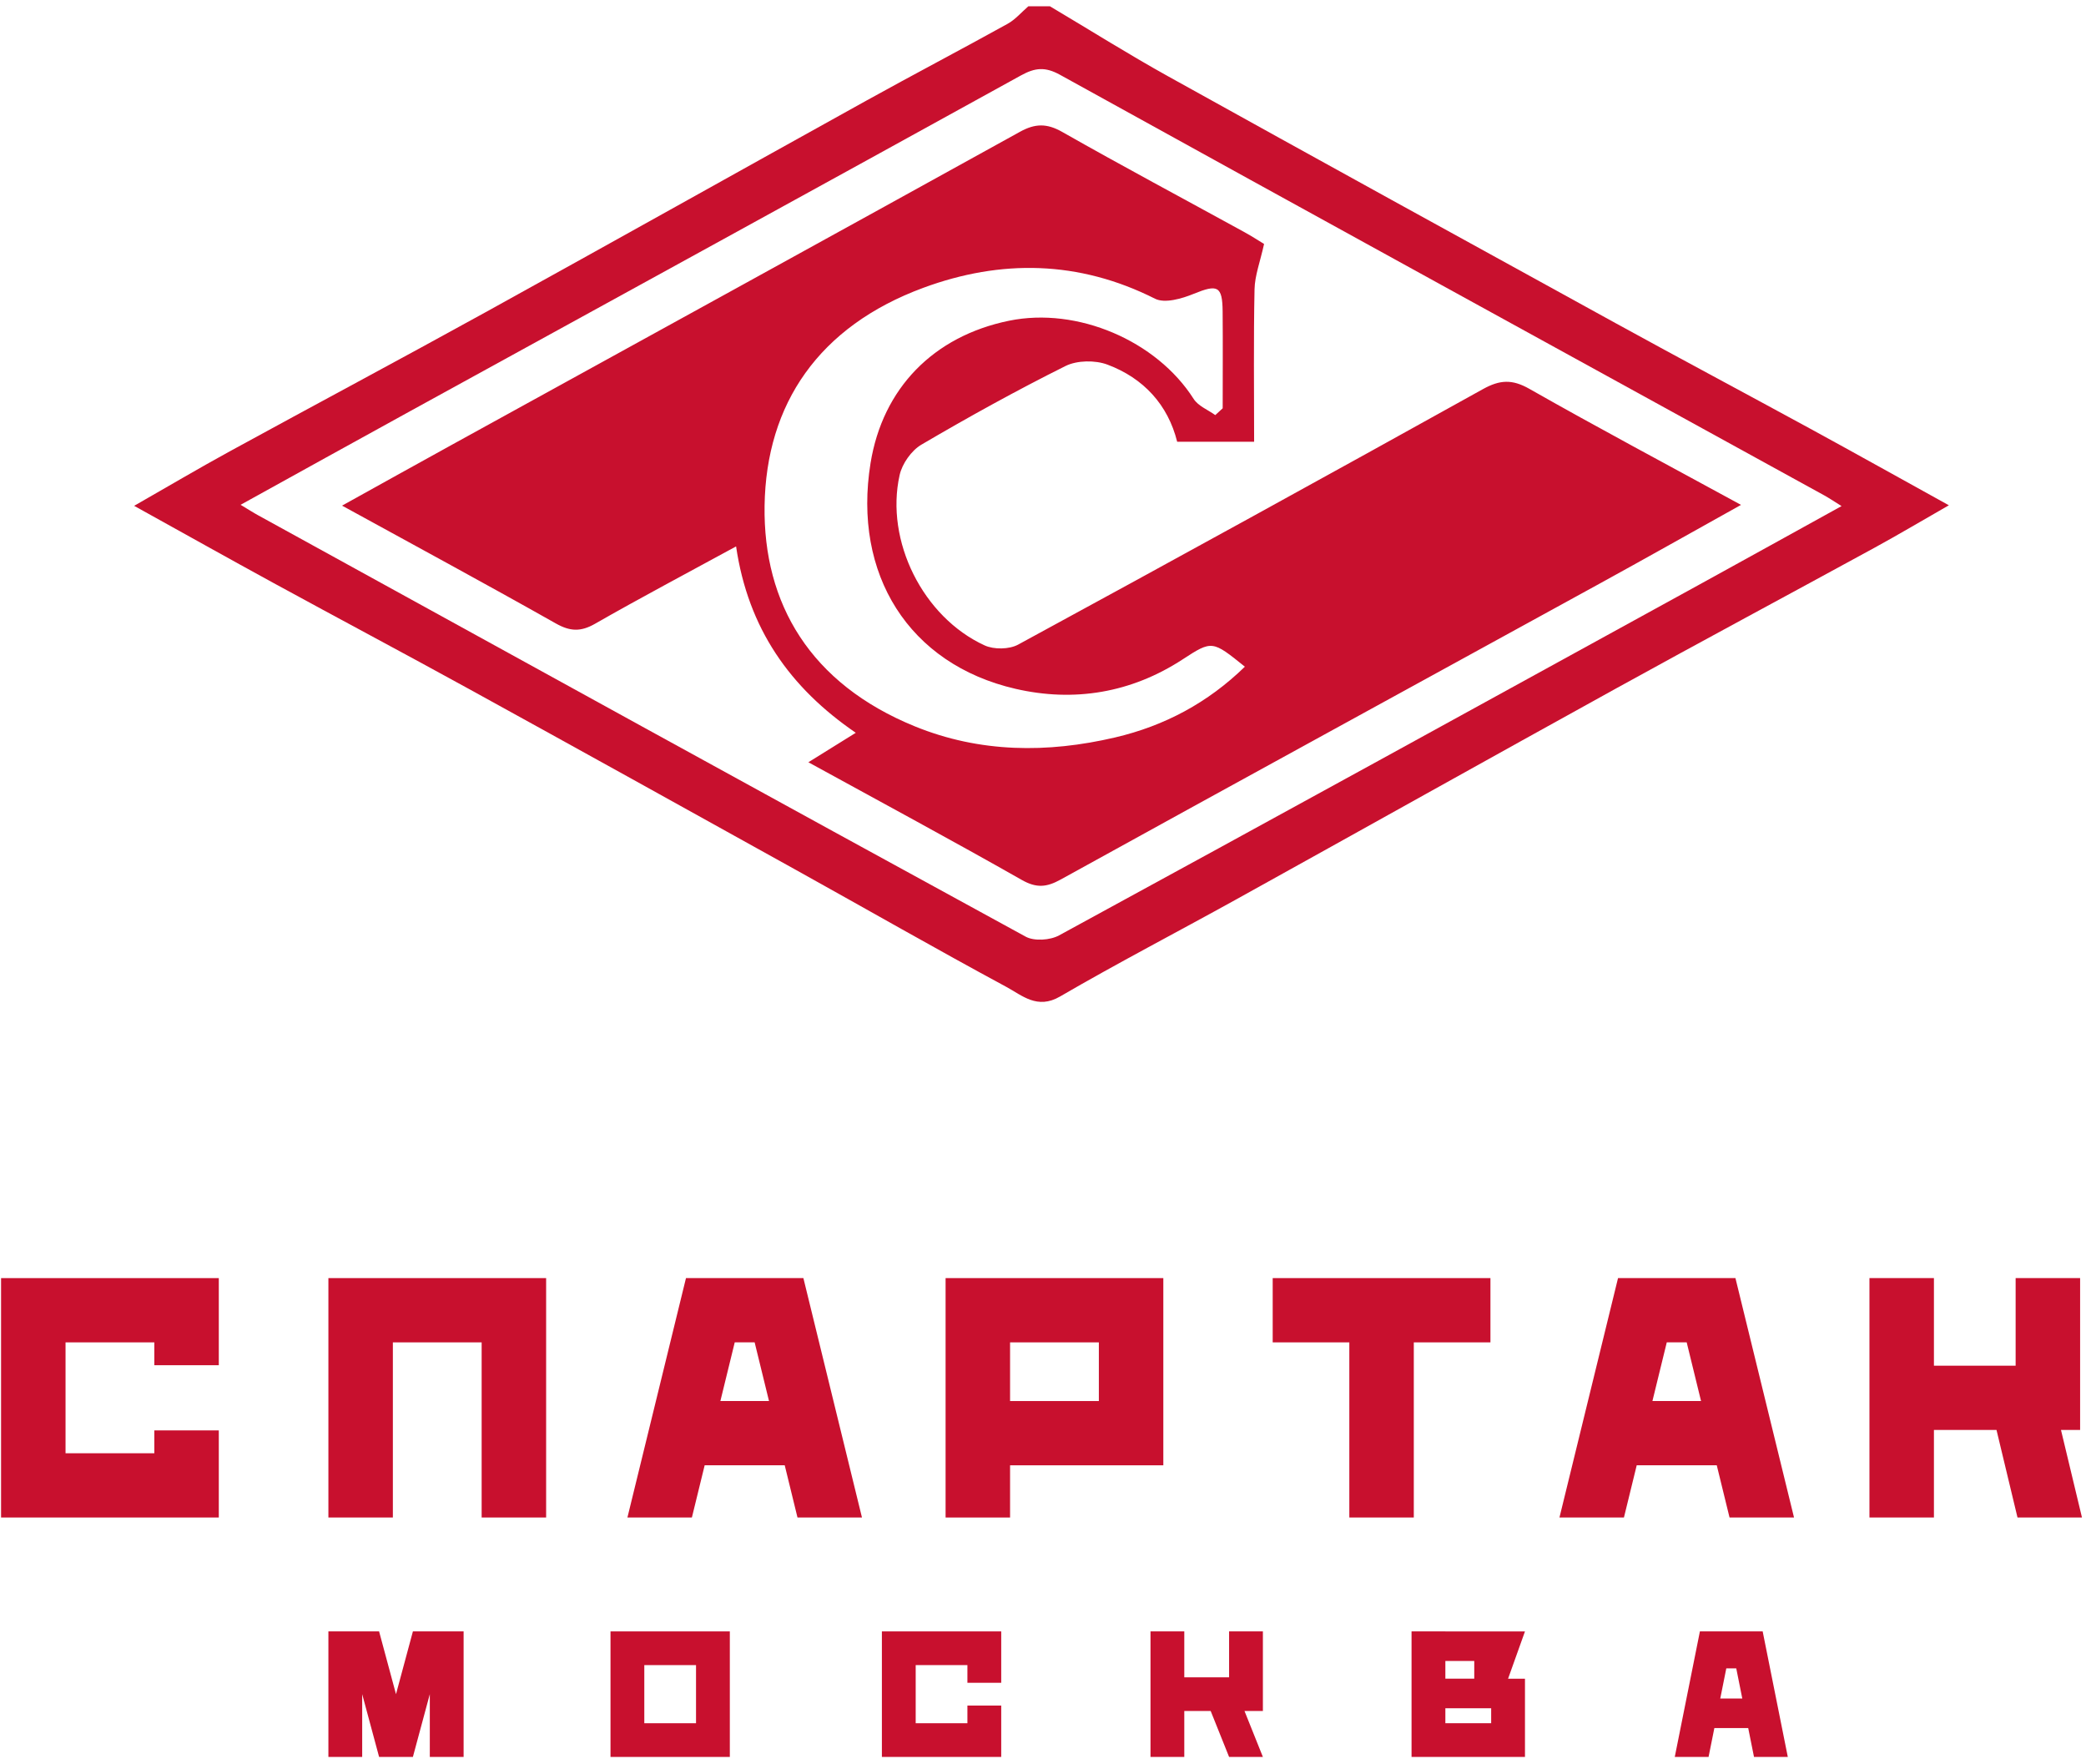 <svg width="201" height="170" viewBox="0 0 201 170" fill="none" xmlns="http://www.w3.org/2000/svg">
<path d="M62.083 157.19H58.826V160.437V166.039V169.285H62.083H67.067H70.324V166.039V160.437V157.19H67.067H62.083ZM67.067 166.039H62.083V160.437H67.067V166.039Z" fill="#C8102E"/>
<path d="M88.233 157.19H84.976V160.436V166.039V169.284H88.233H93.217H96.474V166.039V164.334H93.217V166.039H88.233V160.436H93.217V162.14H96.474V160.436V157.19H93.217H88.233Z" fill="#C8102E"/>
<path d="M139.27 157.19H136.012V160.038V161.747V164.594V166.039V169.286H139.27H143.684H146.941V166.039V164.594V161.747H145.313L146.941 157.191H139.27V157.19ZM139.27 160.037H142.055V161.746H139.27V160.037ZM143.684 166.039H139.27V164.593H143.684V166.039Z" fill="#C8102E"/>
<path d="M167.054 157.19H166.587H163.797L161.375 169.285H164.632L165.19 166.503H168.452L169.01 169.285H172.267L169.845 157.19H167.054ZM165.759 163.655L166.34 160.752H167.3L167.881 163.655H165.759Z" fill="#C8102E"/>
<path d="M118.431 161.614H114.114V157.19H110.858V161.614V164.86V169.284H114.114V164.86H116.658L118.431 169.284H121.688L119.916 164.86H121.688V157.19H118.431V161.614Z" fill="#C8102E"/>
<path d="M41.415 157.19H39.786L38.157 163.238L36.528 157.19H34.899H33.271H31.643V169.284H34.899V163.234L36.529 169.284H36.528H36.529H39.785H39.786H39.785L41.415 163.236V169.284H44.672V157.19H43.044H41.415Z" fill="#C8102E"/>
<path d="M75.498 123.148H72.311H71.201H66.903H66.099L60.456 146.216H66.668L67.899 141.185H75.614L76.844 146.216H83.057L77.412 123.148H75.498ZM69.413 134.993L70.797 129.339H72.715L74.099 134.993H69.413Z" fill="#C8102E"/>
<path d="M6.315 123.149H0.103V129.34V140.025V146.216H6.315H14.87H21.083V140.025V137.823H14.87V140.025H6.315V129.34H14.87V131.542H21.083V129.34V123.149H14.87H6.315Z" fill="#C8102E"/>
<path d="M165.307 123.148H162.12H161.009H156.711H155.908L150.264 146.216H156.477L157.708 141.185H165.422L166.653 146.216H172.866L167.221 123.148H165.307ZM159.222 134.993L160.605 129.339H162.524L163.907 134.993H159.222Z" fill="#C8102E"/>
<path d="M194.4 146.216H200.612L198.589 137.778H200.433V136.857V131.586V123.148H194.22V131.586H186.347V123.148H180.134V131.586V137.778V146.216H186.347V137.778H192.376L194.4 146.216Z" fill="#C8102E"/>
<path d="M37.855 123.148H31.643V129.34V146.216H37.855V129.34H46.41V146.216H52.623V129.34V123.148H46.41H37.855Z" fill="#C8102E"/>
<path d="M136.229 146.216V129.34H143.614V123.148H136.229H130.017H122.633V129.34H130.017V146.216H136.229Z" fill="#C8102E"/>
<path d="M112.094 141.185V135.739V134.994V129.34V127.345V123.148H97.327H91.114V129.34V134.994V141.186V146.217H97.327V141.186H112.094V141.185ZM97.327 129.34H105.882V134.994H97.327V129.34Z" fill="#C8102E"/>
<path d="M101.17 0.606C104.962 2.859 108.697 5.211 112.553 7.352C126.896 15.316 141.271 23.223 155.652 31.125C161.897 34.558 168.191 37.906 174.45 41.318C178.807 43.694 183.136 46.116 187.787 48.685C185.215 50.156 182.962 51.497 180.661 52.755C172.374 57.282 164.049 61.738 155.78 66.3C143.522 73.065 131.304 79.907 119.056 86.694C113.423 89.814 107.704 92.781 102.141 96.016C99.95 97.293 98.491 95.912 96.974 95.093C90.172 91.424 83.466 87.579 76.709 83.828C66.198 77.991 55.684 72.158 45.152 66.365C38.904 62.929 32.605 59.586 26.346 56.169C21.989 53.79 17.665 51.363 12.926 48.738C16.223 46.854 19.145 45.126 22.123 43.496C30.335 39.006 38.599 34.601 46.795 30.079C59.051 23.314 71.261 16.466 83.506 9.68C88.012 7.184 92.58 4.791 97.089 2.295C97.838 1.88 98.427 1.176 99.091 0.604C99.784 0.606 100.477 0.606 101.17 0.606ZM23.183 48.639C23.919 49.078 24.405 49.394 24.914 49.672C49.541 63.22 74.159 76.782 98.831 90.25C99.655 90.699 101.186 90.598 102.048 90.127C122.633 78.915 143.177 67.622 163.722 56.338C168.218 53.868 172.703 51.382 177.447 48.762C176.65 48.267 176.23 47.981 175.785 47.735C151.231 34.237 126.663 20.761 102.141 7.208C100.704 6.413 99.728 6.523 98.382 7.264C78.767 18.083 59.126 28.848 39.492 39.632C34.114 42.584 28.751 45.562 23.183 48.639Z" fill="#C8102E"/>
<path d="M70.927 52.648C66.105 55.278 61.678 57.614 57.338 60.1C55.957 60.889 54.935 60.849 53.552 60.068C46.854 56.284 40.086 52.629 32.96 48.719C36.683 46.656 40.102 44.748 43.53 42.862C61.786 32.811 80.049 22.779 98.285 12.696C99.736 11.893 100.868 11.869 102.347 12.709C108.135 15.998 114.012 19.131 119.848 22.335C120.659 22.779 121.437 23.287 121.801 23.507C121.424 25.225 120.91 26.547 120.883 27.876C120.782 32.709 120.843 37.544 120.843 42.562C118.25 42.562 115.952 42.562 113.428 42.562C112.543 39.003 110.19 36.437 106.714 35.133C105.524 34.687 103.779 34.711 102.66 35.27C97.945 37.622 93.324 40.178 88.78 42.846C87.82 43.41 86.929 44.679 86.685 45.773C85.269 52.118 88.941 59.463 94.871 62.184C95.767 62.597 97.247 62.575 98.103 62.11C113.07 53.977 127.999 45.768 142.888 37.494C144.512 36.592 145.703 36.52 147.367 37.467C153.969 41.219 160.68 44.786 167.76 48.647C163.048 51.272 158.668 53.745 154.26 56.164C136.907 65.69 119.537 75.181 102.203 84.745C100.846 85.495 99.872 85.588 98.457 84.785C91.788 80.996 85.031 77.362 77.892 73.445C79.543 72.42 80.873 71.59 82.46 70.606C76.11 66.26 72.088 60.56 70.927 52.648ZM117.1 39.996C117.338 39.776 117.576 39.559 117.814 39.34C117.814 36.233 117.836 33.124 117.809 30.017C117.787 27.542 117.319 27.373 115.023 28.31C113.881 28.778 112.235 29.257 111.293 28.781C103.958 25.085 96.436 24.97 88.957 27.735C78.909 31.449 73.819 38.907 73.672 48.733C73.533 58.147 78.069 65.88 88.154 69.987C94.413 72.538 100.918 72.583 107.445 71.055C112.221 69.937 116.393 67.705 119.952 64.237C116.819 61.714 116.797 61.679 113.963 63.528C108.989 66.774 103.487 67.67 97.852 66.37C87.566 63.999 82.152 55.321 83.883 44.622C85.05 37.422 89.934 32.399 97.228 30.903C103.814 29.552 111.448 32.832 115.012 38.43C115.449 39.121 116.391 39.485 117.1 39.996Z" fill="#C8102E"/>
</svg>
